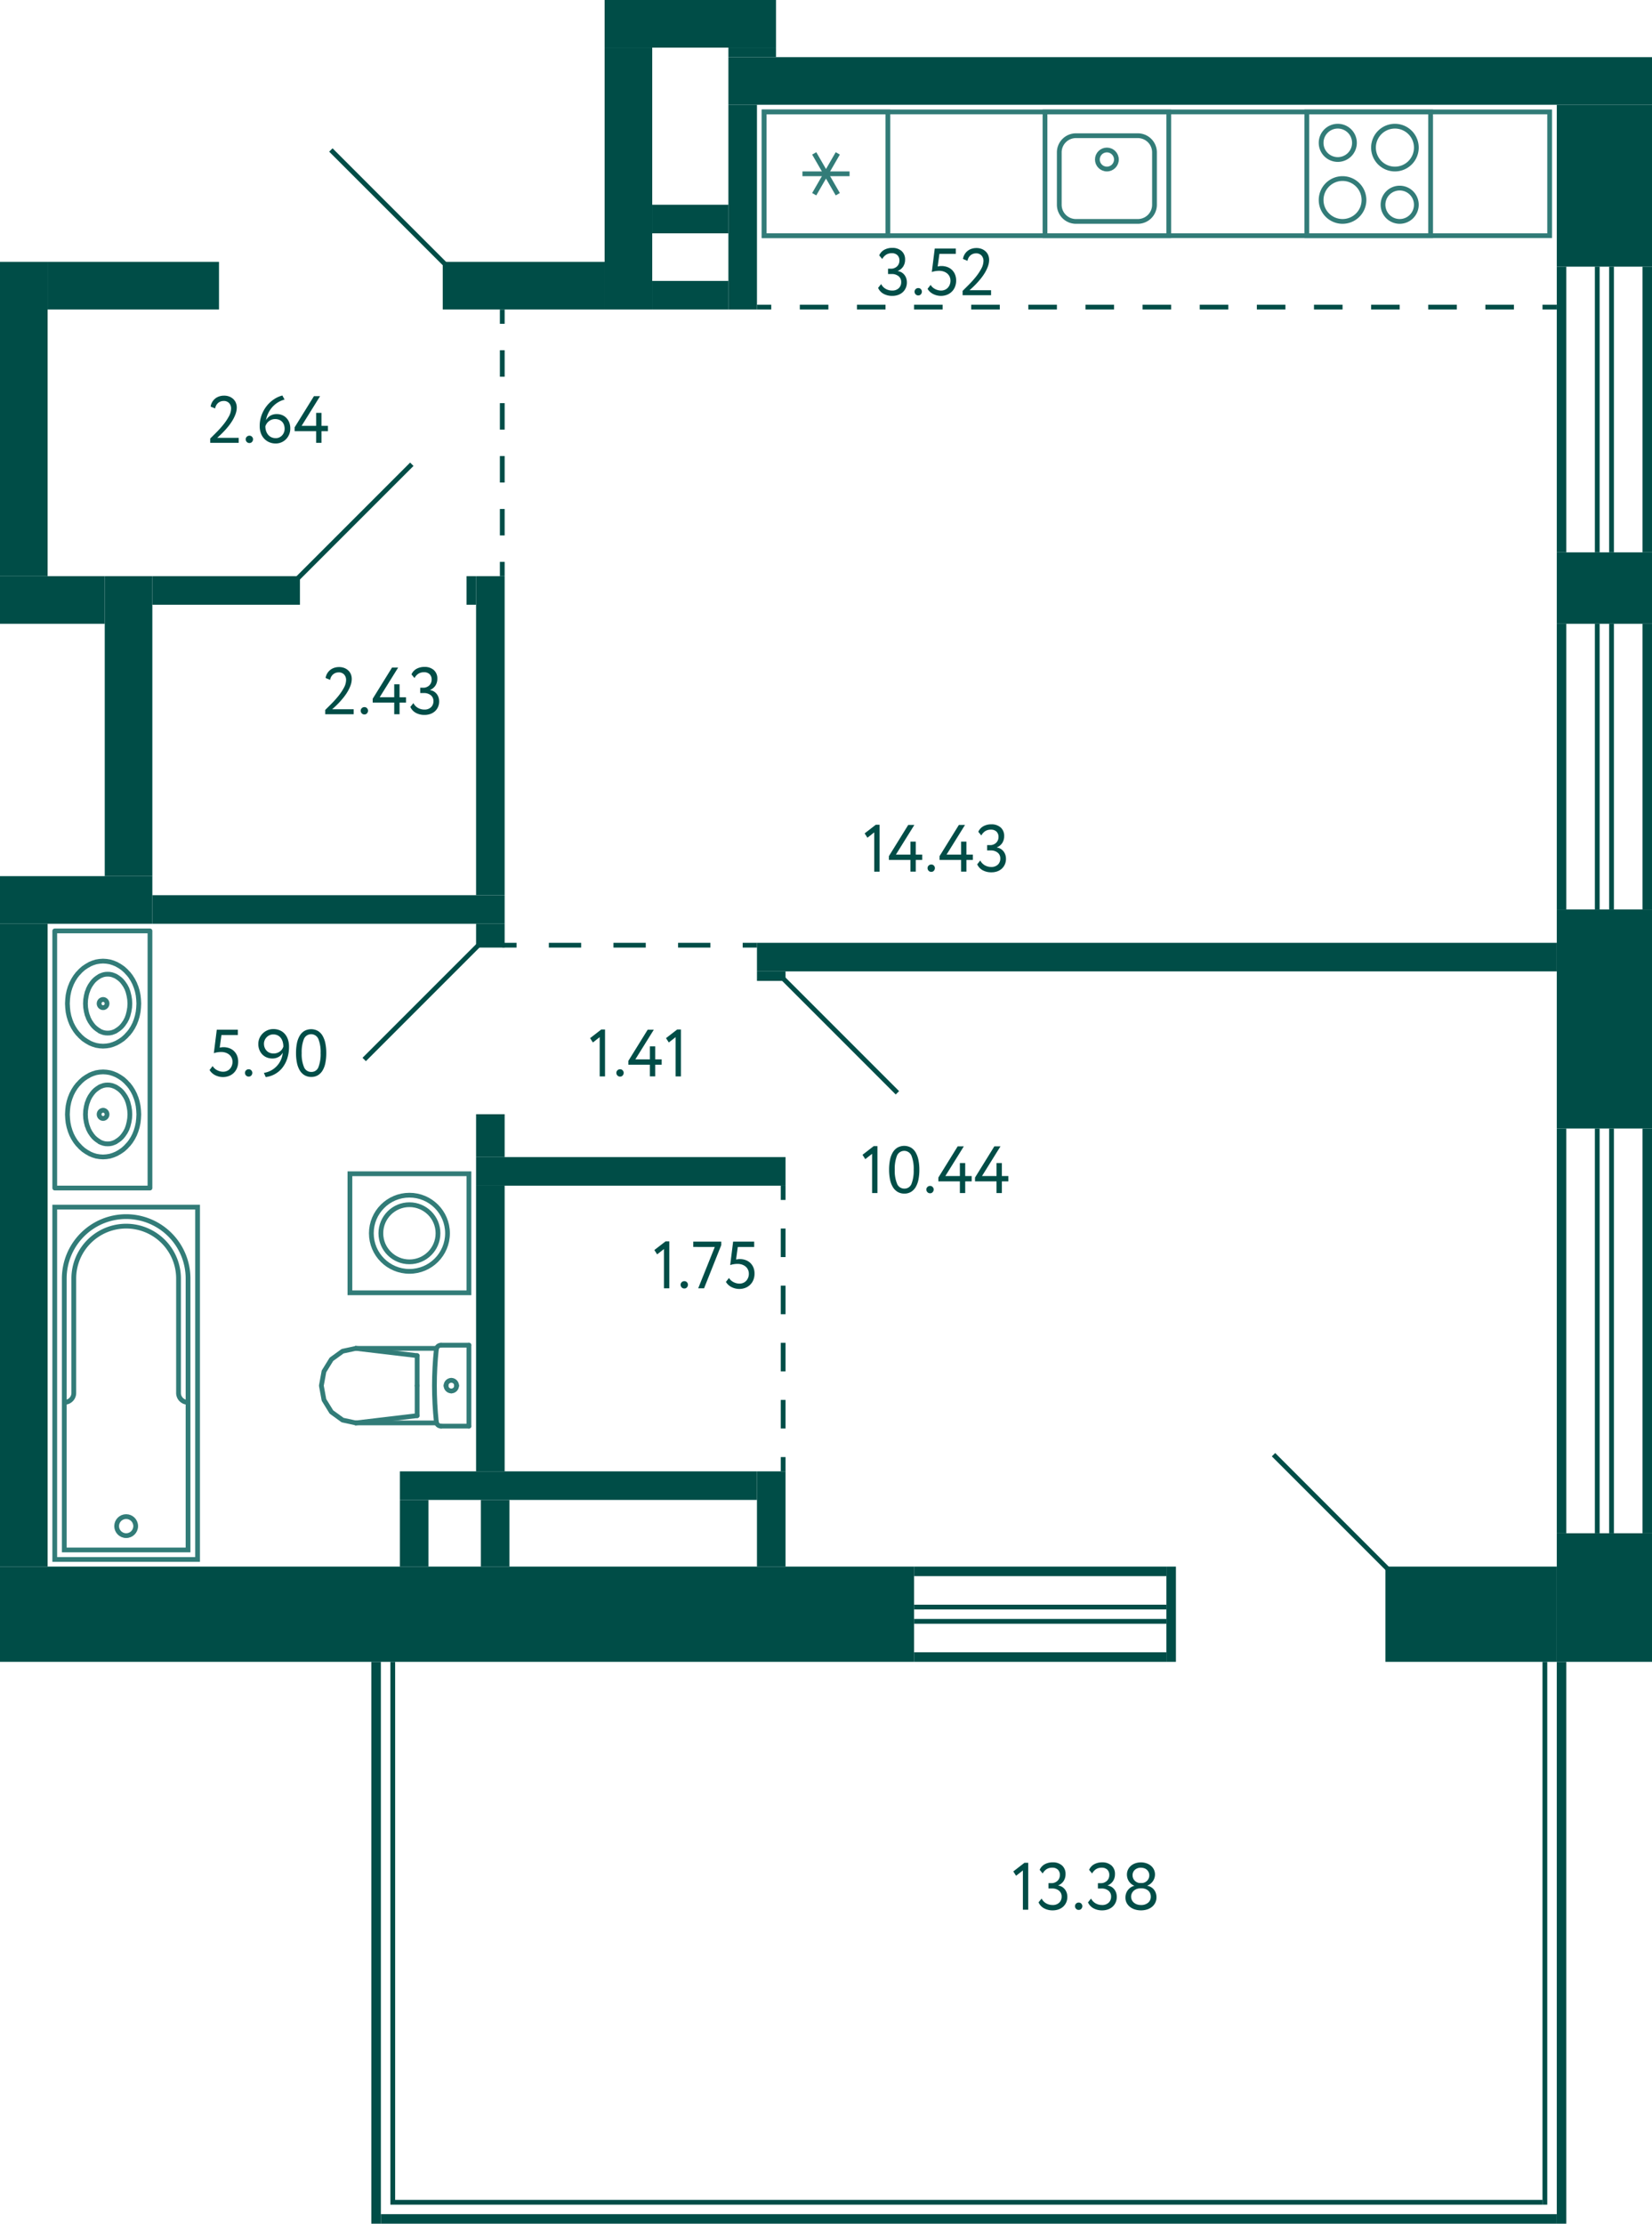 <svg xmlns="http://www.w3.org/2000/svg" width="347" height="467" viewBox="0 0 347 467">
  <title>C-8_11fl_1</title>
  <g id="Слой_2" data-name="Слой 2">
    <g id="C-8_11fl_1">
      <g id="sant">
        <g>
          <line x1="87.617" y1="291" x2="87.617" y2="284.697" fill="none" stroke="#327c78" stroke-linecap="round" stroke-linejoin="round"/>
          <line x1="98.5" y1="282.5" x2="92.635" y2="282.5" fill="none" stroke="#327c78" stroke-linecap="round" stroke-linejoin="round"/>
          <polyline points="74.729 283.174 71.963 283.769 69.617 285.466 68.05 288.005 67.5 291 68.05 293.995 69.617 296.534 71.963 298.231 74.729 298.826" fill="none" stroke="#327c78" stroke-linecap="round" stroke-linejoin="round"/>
          <line x1="98.5" y1="299.5" x2="92.635" y2="299.5" fill="none" stroke="#327c78" stroke-linecap="round" stroke-linejoin="round"/>
          <polyline points="92.635 282.5 92.455 282.516 92.282 282.565 92.12 282.645 91.976 282.752 91.853 282.884 91.756 283.036 91.689 283.203 91.653 283.379" fill="none" stroke="#327c78" stroke-linecap="round" stroke-linejoin="round"/>
          <line x1="91.698" y1="298.826" x2="74.729" y2="298.826" fill="none" stroke="#327c78" stroke-linecap="round" stroke-linejoin="round"/>
          <polyline points="91.653 283.379 91.478 285.279 91.353 287.182 91.277 289.088 91.252 290.996 91.277 292.903 91.352 294.809 91.477 296.712 91.652 298.612" fill="none" stroke="#327c78" stroke-linecap="round" stroke-linejoin="round"/>
          <line x1="74.75" y1="283.174" x2="87.617" y2="284.697" fill="none" stroke="#327c78" stroke-linecap="round" stroke-linejoin="round"/>
          <line x1="74.75" y1="298.826" x2="87.617" y2="297.303" fill="none" stroke="#327c78" stroke-linecap="round" stroke-linejoin="round"/>
          <line x1="87.617" y1="291" x2="87.617" y2="297.303" fill="none" stroke="#327c78" stroke-linecap="round" stroke-linejoin="round"/>
          <line x1="91.689" y1="283.174" x2="74.729" y2="283.174" fill="none" stroke="#327c78" stroke-linecap="round" stroke-linejoin="round"/>
          <polyline points="91.652 298.612 91.687 298.79 91.753 298.958 91.85 299.112 91.972 299.245 92.117 299.354 92.28 299.434 92.454 299.483 92.635 299.5" fill="none" stroke="#327c78" stroke-linecap="round" stroke-linejoin="round"/>
          <line x1="98.5" y1="282.5" x2="98.5" y2="299.5" fill="none" stroke="#327c78" stroke-linecap="round" stroke-linejoin="round"/>
          <path d="M93.691,291a1.113,1.113,0,0,0,1.108,1.118" fill="none" stroke="#327c78" stroke-linecap="round" stroke-linejoin="round"/>
          <path d="M94.8,289.882A1.113,1.113,0,0,0,93.691,291" fill="none" stroke="#327c78" stroke-linecap="round" stroke-linejoin="round"/>
          <path d="M95.906,291a1.112,1.112,0,0,0-1.107-1.118" fill="none" stroke="#327c78" stroke-linecap="round" stroke-linejoin="round"/>
          <path d="M94.8,292.118A1.112,1.112,0,0,0,95.906,291" fill="none" stroke="#327c78" stroke-linecap="round" stroke-linejoin="round"/>
        </g>
        <g>
          <rect x="73.5" y="246.5" width="25" height="25" fill="none" stroke="#327c78" stroke-miterlimit="10"/>
          <circle cx="86" cy="259" r="8" fill="none" stroke="#327c78" stroke-miterlimit="10"/>
          <circle cx="86" cy="259" r="6" fill="none" stroke="#327c78" stroke-miterlimit="10"/>
        </g>
        <g>
          <circle cx="26.5" cy="320.5" r="2" fill="none" stroke="#327c78" stroke-miterlimit="10"/>
          <path d="M39.5,294.5a1.959,1.959,0,0,1-2-2v-24a11,11,0,0,0-11-11h0a11,11,0,0,0-11,11v24a1.959,1.959,0,0,1-2,2" fill="none" stroke="#327c78" stroke-miterlimit="10"/>
          <rect x="11.5" y="253.5" width="30" height="74" transform="translate(53 581) rotate(-180)" fill="none" stroke="#327c78" stroke-miterlimit="10"/>
          <path d="M13.5,255.5h26a0,0,0,0,1,0,0v57a13,13,0,0,1-13,13h0a13,13,0,0,1-13-13v-57a0,0,0,0,1,0,0Z" transform="translate(53 581) rotate(-180)" fill="none" stroke="#327c78" stroke-miterlimit="10"/>
        </g>
        <g>
          <rect x="11.5" y="195.5" width="20" height="54" fill="none" stroke="#327c78" stroke-linecap="round" stroke-linejoin="round"/>
          <polyline points="18.87 219.049 18.17 218.651 17.517 218.206 16.911 217.667 16.374 217.082 16.351 217.082 15.861 216.45 15.418 215.748 15.044 215.022 14.741 214.249 14.484 213.406 14.298 212.516 14.205 211.65 14.158 210.76 14.205 209.871 14.298 209.004 14.484 208.115 14.741 207.272 14.741 207.295 15.044 206.523 15.418 205.797 15.861 205.094 16.351 204.462 16.374 204.462 16.911 203.877 17.517 203.338 18.17 202.893 18.87 202.495 18.847 202.495 19.523 202.214 20.2 202.004 20.923 201.887 21.646 201.84 22.369 201.887 23.093 202.004 23.769 202.214 24.446 202.495 25.145 202.893 25.799 203.338 26.405 203.877 26.942 204.462 26.965 204.462 27.455 205.094 27.898 205.797 28.271 206.523 28.575 207.295 28.575 207.272 28.831 208.115 29.018 209.004 29.111 209.871 29.158 210.76 29.111 211.65 29.018 212.516 28.831 213.406 28.575 214.249 28.271 215.022 27.898 215.747 27.455 216.45 26.965 217.082 26.942 217.082 26.405 217.667 25.799 218.206 25.145 218.651 24.446 219.049 23.769 219.33 23.093 219.541 22.369 219.658 21.646 219.704 20.923 219.658 20.2 219.541 19.523 219.33 18.847 219.049" fill="none" stroke="#327c78" stroke-linecap="round" stroke-linejoin="round"/>
          <polyline points="20.93 216.511 20.466 216.214 20.045 215.895 19.669 215.535 19.338 215.132 18.918 214.516 18.586 213.88 18.342 213.201 18.32 213.201 18.121 212.395 17.989 211.589 17.944 210.761 17.989 209.934 18.121 209.128 18.32 208.322 18.343 208.322 18.586 207.643 18.918 207.007 19.338 206.391 19.67 205.988 20.046 205.628 20.466 205.309 20.93 205.012 20.908 205.012 21.306 204.843 21.726 204.694 22.169 204.609 22.611 204.588 23.053 204.609 23.496 204.694 23.916 204.843 24.314 205.012 24.779 205.309 25.199 205.628 25.575 205.988 25.907 206.391 26.327 207.007 26.659 207.643 26.902 208.322 27.101 209.128 27.234 209.934 27.278 210.761 27.234 211.589 27.101 212.395 26.902 213.201 26.659 213.88 26.327 214.516 25.907 215.132 25.575 215.535 25.199 215.895 24.779 216.214 24.314 216.511 24.314 216.532 23.916 216.701 23.496 216.85 23.053 216.935 22.611 216.956 22.169 216.935 21.726 216.85 21.306 216.701 20.908 216.532" fill="none" stroke="#327c78" stroke-linecap="round" stroke-linejoin="round"/>
          <path d="M21.653,211.62l-.209-.021-.188-.086a.867.867,0,0,1,.084-1.546l.209-.065h.209a.869.869,0,0,1,.292,1.611l-.188.086Z" fill="none" stroke="#327c78" stroke-linecap="round" stroke-linejoin="round"/>
          <polyline points="18.87 242.317 18.17 241.919 17.517 241.474 16.911 240.935 16.374 240.35 16.351 240.35 15.861 239.718 15.418 239.015 15.044 238.289 14.741 237.517 14.484 236.674 14.298 235.784 14.205 234.918 14.158 234.028 14.205 233.138 14.298 232.272 14.484 231.382 14.741 230.54 14.741 230.563 15.044 229.79 15.418 229.064 15.861 228.362 16.351 227.73 16.374 227.73 16.911 227.145 17.517 226.606 18.17 226.161 18.87 225.763 18.847 225.763 19.523 225.482 20.2 225.271 20.923 225.154 21.646 225.108 22.369 225.154 23.093 225.271 23.769 225.482 24.446 225.763 25.145 226.161 25.799 226.606 26.405 227.145 26.942 227.73 26.965 227.73 27.455 228.362 27.898 229.064 28.271 229.79 28.575 230.563 28.575 230.54 28.831 231.382 29.018 232.272 29.111 233.138 29.158 234.028 29.111 234.918 29.018 235.784 28.831 236.674 28.575 237.517 28.271 238.289 27.898 239.015 27.455 239.718 26.965 240.35 26.942 240.35 26.405 240.935 25.799 241.474 25.145 241.919 24.446 242.317 23.769 242.598 23.093 242.808 22.369 242.925 21.646 242.972 20.923 242.925 20.2 242.808 19.523 242.598 18.847 242.317" fill="none" stroke="#327c78" stroke-linecap="round" stroke-linejoin="round"/>
          <polyline points="20.93 239.778 20.466 239.481 20.046 239.163 19.67 238.802 19.338 238.399 18.918 237.784 18.586 237.148 18.343 236.469 18.32 236.469 18.121 235.663 17.989 234.857 17.944 234.029 17.989 233.202 18.121 232.396 18.32 231.59 18.343 231.59 18.586 230.911 18.918 230.274 19.338 229.659 19.67 229.256 20.046 228.895 20.466 228.577 20.93 228.28 20.908 228.28 21.306 228.111 21.726 227.962 22.169 227.877 22.611 227.856 23.053 227.877 23.496 227.962 23.916 228.111 24.314 228.28 24.779 228.577 25.199 228.895 25.575 229.256 25.907 229.659 26.327 230.274 26.659 230.911 26.902 231.59 27.101 232.396 27.234 233.202 27.278 234.029 27.234 234.857 27.101 235.663 26.902 236.469 26.659 237.148 26.327 237.784 25.907 238.399 25.575 238.802 25.199 239.163 24.779 239.481 24.314 239.778 24.314 239.8 23.916 239.969 23.496 240.118 23.053 240.203 22.611 240.224 22.169 240.203 21.726 240.118 21.306 239.969 20.908 239.8" fill="none" stroke="#327c78" stroke-linecap="round" stroke-linejoin="round"/>
          <path d="M21.653,234.888l-.209-.022-.188-.085a.867.867,0,0,1,.084-1.546l.209-.065h.209a.87.87,0,0,1,.293,1.611l-.189.085Z" fill="none" stroke="#327c78" stroke-linecap="round" stroke-linejoin="round"/>
        </g>
        <g>
          <rect x="274.5" y="23.5" width="26" height="26" fill="none" stroke="#327c78" stroke-miterlimit="10"/>
          <path d="M281,27a3,3,0,1,1-3,3,3,3,0,0,1,3-3m0-1a4,4,0,1,0,4,4,4,4,0,0,0-4-4Z" fill="#327c78"/>
          <path d="M294,40a3,3,0,1,1-3,3,3,3,0,0,1,3-3m0-1a4,4,0,1,0,4,4,4,4,0,0,0-4-4Z" fill="#327c78"/>
          <path d="M282,38a4,4,0,1,1-4,4,4,4,0,0,1,4-4m0-1a5,5,0,1,0,5,5,5,5,0,0,0-5-5Z" fill="#327c78"/>
          <path d="M293,27a4,4,0,1,1-4,4,4,4,0,0,1,4-4m0-1a5,5,0,1,0,5,5,5,5,0,0,0-5-5Z" fill="#327c78"/>
        </g>
        <g>
          <rect x="219.5" y="23.5" width="26" height="26" fill="none" stroke="#327c78" stroke-miterlimit="10"/>
          <path d="M239,29a3,3,0,0,1,3,3V43a3,3,0,0,1-3,3H226a3,3,0,0,1-3-3V32a3,3,0,0,1,3-3h13m0-1H226a4,4,0,0,0-4,4V43a4,4,0,0,0,4,4h13a4,4,0,0,0,4-4V32a4,4,0,0,0-4-4Z" fill="#327c78"/>
          <circle cx="232.5" cy="33.5" r="2" fill="none" stroke="#327c78" stroke-miterlimit="10"/>
        </g>
        <g>
          <rect x="160.5" y="23.5" width="26" height="26" transform="translate(137 210) rotate(-90)" fill="none" stroke="#327c78" stroke-miterlimit="10"/>
          <line x1="175.975" y1="32.213" x2="171.025" y2="40.787" fill="none" stroke="#327c78" stroke-miterlimit="10"/>
          <line x1="175.975" y1="40.787" x2="171.025" y2="32.213" fill="none" stroke="#327c78" stroke-miterlimit="10"/>
          <line x1="168.55" y1="36.5" x2="178.45" y2="36.5" fill="none" stroke="#327c78" stroke-miterlimit="10"/>
        </g>
        <rect x="160.5" y="23.5" width="165" height="26" fill="none" stroke="#327c78" stroke-miterlimit="10"/>
      </g>
      <g id="l">
        <line x1="69.5" y1="31.5" x2="93.5" y2="55.5" fill="none" stroke="#004d47" stroke-miterlimit="10"/>
        <rect x="57" y="19" width="25" height="49" transform="translate(26 113) rotate(-90)" fill="none"/>
        <line x1="62.5" y1="121.5" x2="86.5" y2="97.5" fill="none" stroke="#004d47" stroke-miterlimit="10"/>
        <line x1="100.5" y1="198.5" x2="76.5" y2="222.5" fill="none" stroke="#004d47" stroke-miterlimit="10"/>
        <line x1="267.5" y1="305.5" x2="291.5" y2="329.5" fill="none" stroke="#004d47" stroke-miterlimit="10"/>
        <g>
          <line x1="105.5" y1="121" x2="105.5" y2="118" fill="none" stroke="#004d47" stroke-miterlimit="10"/>
          <line x1="105.5" y1="112.444" x2="105.5" y2="70.778" fill="none" stroke="#004d47" stroke-miterlimit="10" stroke-dasharray="5.556 5.556"/>
          <line x1="105.5" y1="68" x2="105.5" y2="65" fill="none" stroke="#004d47" stroke-miterlimit="10"/>
        </g>
        <g>
          <line x1="159" y1="198.5" x2="156" y2="198.5" fill="none" stroke="#004d47" stroke-miterlimit="10"/>
          <line x1="149.214" y1="198.5" x2="111.893" y2="198.5" fill="none" stroke="#004d47" stroke-miterlimit="10" stroke-dasharray="6.786 6.786"/>
          <line x1="108.5" y1="198.5" x2="105.5" y2="198.5" fill="none" stroke="#004d47" stroke-miterlimit="10"/>
        </g>
        <g>
          <line x1="327" y1="64.5" x2="324" y2="64.5" fill="none" stroke="#004d47" stroke-miterlimit="10"/>
          <line x1="318" y1="64.5" x2="165" y2="64.5" fill="none" stroke="#004d47" stroke-miterlimit="10" stroke-dasharray="6 6"/>
          <line x1="162" y1="64.5" x2="159" y2="64.5" fill="none" stroke="#004d47" stroke-miterlimit="10"/>
        </g>
        <g>
          <line x1="164.5" y1="309" x2="164.5" y2="306" fill="none" stroke="#004d47" stroke-miterlimit="10"/>
          <line x1="164.5" y1="300" x2="164.5" y2="255" fill="none" stroke="#004d47" stroke-miterlimit="10" stroke-dasharray="6 6"/>
          <line x1="164.5" y1="252" x2="164.5" y2="249" fill="none" stroke="#004d47" stroke-miterlimit="10"/>
        </g>
        <line x1="164.5" y1="205.5" x2="188.5" y2="229.5" fill="none" stroke="#004d47" stroke-miterlimit="10"/>
      </g>
      <g id="s">
        <rect x="100" y="243" width="65" height="6" fill="#004d47"/>
        <rect x="32" y="188" width="74" height="6" fill="#004d47"/>
        <rect x="32" y="121" width="31" height="6" fill="#004d47"/>
        <rect x="98" y="121" width="2" height="6" fill="#004d47"/>
        <rect x="345" y="237" width="2" height="85" transform="translate(692 559) rotate(-180)" fill="#004d47"/>
        <rect x="327" y="237" width="2" height="85" transform="translate(656 559) rotate(-180)" fill="#004d47"/>
        <rect x="338" y="237" width="1" height="85" transform="translate(677 559) rotate(-180)" fill="#004d47"/>
        <rect x="335" y="237" width="1" height="85" transform="translate(671 559) rotate(-180)" fill="#004d47"/>
        <rect x="345" y="131" width="2" height="60" transform="translate(692 322) rotate(-180)" fill="#004d47"/>
        <rect x="327" y="131" width="2" height="60" transform="translate(656 322) rotate(-180)" fill="#004d47"/>
        <rect x="338" y="131" width="1" height="60" transform="translate(677 322) rotate(-180)" fill="#004d47"/>
        <rect x="335" y="131" width="1" height="60" transform="translate(671 322) rotate(-180)" fill="#004d47"/>
        <rect x="345" y="56" width="2" height="60" transform="translate(692 172) rotate(-180)" fill="#004d47"/>
        <rect x="327" y="56" width="2" height="60" transform="translate(656 172) rotate(-180)" fill="#004d47"/>
        <rect x="338" y="56" width="1" height="60" transform="translate(677 172) rotate(-180)" fill="#004d47"/>
        <rect x="335" y="56" width="1" height="60" transform="translate(671 172) rotate(-180)" fill="#004d47"/>
        <rect x="327" y="322" width="20" height="27" fill="#004d47"/>
        <rect x="327" y="191" width="20" height="46" fill="#004d47"/>
        <rect x="327" y="116" width="20" height="15" fill="#004d47"/>
        <rect x="327" y="22" width="20" height="34" fill="#004d47"/>
        <rect x="11" y="173" width="10" height="32" transform="translate(205 173) rotate(90)" fill="#004d47"/>
        <rect y="329" width="192" height="20" fill="#004d47"/>
        <rect x="291" y="329" width="36" height="20" fill="#004d47"/>
        <rect x="84" y="309" width="75" height="6" fill="#004d47"/>
        <rect x="84" y="315" width="6" height="14" fill="#004d47"/>
        <rect x="100" y="249" width="6" height="60" fill="#004d47"/>
        <rect x="100" y="234" width="6" height="9" fill="#004d47"/>
        <rect x="100" y="194" width="6" height="5" fill="#004d47"/>
        <rect x="100" y="121" width="6" height="67" fill="#004d47"/>
        <rect x="159" y="309" width="6" height="20" fill="#004d47"/>
        <rect x="159" y="198" width="168" height="6" fill="#004d47"/>
        <rect x="101" y="315" width="6" height="14" fill="#004d47"/>
        <rect x="153" y="12" width="194" height="10" fill="#004d47"/>
        <rect x="153" y="10" width="10" height="2" fill="#004d47"/>
        <rect x="127" y="10" width="10" height="55" fill="#004d47"/>
        <rect x="127" width="36" height="10" fill="#004d47"/>
        <rect x="93" y="55" width="34" height="10" fill="#004d47"/>
        <rect x="10" y="55" width="36" height="10" fill="#004d47"/>
        <rect x="137" y="43" width="16" height="6" fill="#004d47"/>
        <rect x="153" y="22" width="6" height="43" fill="#004d47"/>
        <rect x="137" y="59" width="16" height="6" fill="#004d47"/>
        <rect x="22" y="121" width="10" height="63" fill="#004d47"/>
        <rect y="121" width="22" height="10" fill="#004d47"/>
        <rect y="55" width="10" height="66" fill="#004d47"/>
        <rect y="194" width="10" height="135" fill="#004d47"/>
        <rect x="192" y="329" width="53" height="2" fill="#004d47"/>
        <rect x="192" y="347" width="53" height="2" fill="#004d47"/>
        <rect x="192" y="337" width="53" height="1" fill="#004d47"/>
        <rect x="192" y="340" width="53" height="1" fill="#004d47"/>
        <rect x="236" y="338" width="20" height="2" transform="translate(585 93) rotate(90)" fill="#004d47"/>
        <rect x="80" y="465" width="247" height="2" fill="#004d47"/>
        <rect x="78" y="349" width="2" height="118" fill="#004d47"/>
        <rect x="327" y="349" width="2" height="118" fill="#004d47"/>
        <rect x="82" y="349" width="1" height="114" fill="#004d47"/>
        <rect x="324" y="349" width="1" height="114" fill="#004d47"/>
        <rect x="83" y="462" width="241" height="1" fill="#004d47"/>
        <rect x="159" y="204" width="6" height="2" fill="#004d47"/>
      </g>
      <g id="t">
        <g>
          <path d="M126.3,216.2h.784v9.857h-1.12v-8.246l-1.427,1.119-.588-.91Z" fill="#004d47"/>
          <path d="M129.465,225.3a.729.729,0,0,1,.217-.512.757.757,0,0,1,.581-.23.684.684,0,0,1,.531.23.74.74,0,0,1,.211.512.813.813,0,0,1-.211.559.672.672,0,0,1-.531.238.742.742,0,0,1-.581-.238A.8.8,0,0,1,129.465,225.3Z" fill="#004d47"/>
          <path d="M136.506,223.6h-4.522v-.8l4.06-6.553h1.288l-3.878,6.23h3.052v-2.73h1.12v2.73h1.358v1.12h-1.358v2.451h-1.12Z" fill="#004d47"/>
          <path d="M142.246,216.2h.784v9.857h-1.12v-8.246l-1.428,1.119-.587-.91Z" fill="#004d47"/>
        </g>
        <g>
          <path d="M183.518,240.7h.784v9.857h-1.12v-8.246l-1.428,1.119-.588-.91Z" fill="#004d47"/>
          <path d="M186.752,245.654a10.359,10.359,0,0,1,.183-2.023,5.021,5.021,0,0,1,.573-1.582,2.943,2.943,0,0,1,.994-1.035,2.934,2.934,0,0,1,2.856,0,2.874,2.874,0,0,1,.987,1.035,5.253,5.253,0,0,1,.574,1.582,10.04,10.04,0,0,1,.189,2.023,10.465,10.465,0,0,1-.182,2.03,5.017,5.017,0,0,1-.567,1.582,2.921,2.921,0,0,1-.98,1.029,2.626,2.626,0,0,1-1.421.371,2.7,2.7,0,0,1-1.435-.371,2.932,2.932,0,0,1-1-1.029,5.045,5.045,0,0,1-.581-1.582A10.14,10.14,0,0,1,186.752,245.654Zm1.19,0a7.118,7.118,0,0,0,.483,2.934,1.6,1.6,0,0,0,1.533,1.028,1.547,1.547,0,0,0,1.512-1.028,7.592,7.592,0,0,0,.448-2.934,7.367,7.367,0,0,0-.462-2.933,1.647,1.647,0,0,0-3.059.014A7.514,7.514,0,0,0,187.942,245.654Z" fill="#004d47"/>
          <path d="M194.578,249.8a.725.725,0,0,1,.217-.512.757.757,0,0,1,.581-.23.684.684,0,0,1,.531.23.74.74,0,0,1,.211.512.813.813,0,0,1-.211.559.672.672,0,0,1-.531.238.742.742,0,0,1-.581-.238A.8.8,0,0,1,194.578,249.8Z" fill="#004d47"/>
          <path d="M201.619,248.1H197.1v-.8l4.059-6.553h1.288l-3.878,6.23h3.052v-2.73h1.12v2.73H204.1v1.12h-1.359v2.451h-1.12Z" fill="#004d47"/>
          <path d="M209.319,248.1H204.8v-.8l4.059-6.553h1.289l-3.878,6.23h3.051v-2.73h1.12v2.73H211.8v1.12h-1.359v2.451h-1.12Z" fill="#004d47"/>
        </g>
        <g>
          <path d="M215.19,391.2h.785v9.857h-1.121v-8.246l-1.427,1.119-.588-.91Z" fill="#004d47"/>
          <path d="M221.113,401.194a3.711,3.711,0,0,1-1.806-.426,2.647,2.647,0,0,1-1.162-1.254l.644-.8a2.408,2.408,0,0,0,.98,1.021,2.665,2.665,0,0,0,1.3.336,1.931,1.931,0,0,0,1.428-.5,1.709,1.709,0,0,0,.5-1.259,1.529,1.529,0,0,0-.56-1.254A2.217,2.217,0,0,0,221,396.6h-.77v-1.12h.7a1.634,1.634,0,0,0,.63-.127,1.849,1.849,0,0,0,.546-.341,1.581,1.581,0,0,0,.378-.534,1.685,1.685,0,0,0,.14-.692,1.531,1.531,0,0,0-.42-1.142,1.611,1.611,0,0,0-1.176-.412,2.134,2.134,0,0,0-1.211.323,2.55,2.55,0,0,0-.805.895l-.63-.77a2.447,2.447,0,0,1,1.05-1.162,3.349,3.349,0,0,1,1.68-.406,2.847,2.847,0,0,1,1.967.657,2.321,2.321,0,0,1,.735,1.821,2.607,2.607,0,0,1-.385,1.414,2.414,2.414,0,0,1-1.141.938v.042a2.149,2.149,0,0,1,.812.287,2.21,2.21,0,0,1,.595.54,2.375,2.375,0,0,1,.371.713,2.683,2.683,0,0,1,.126.826,2.84,2.84,0,0,1-.238,1.183,2.691,2.691,0,0,1-.651.9,2.861,2.861,0,0,1-.973.566A3.656,3.656,0,0,1,221.113,401.194Z" fill="#004d47"/>
          <path d="M225.8,400.3a.729.729,0,0,1,.217-.512.757.757,0,0,1,.581-.23.684.684,0,0,1,.531.23.744.744,0,0,1,.211.512.818.818,0,0,1-.211.559.672.672,0,0,1-.531.238.742.742,0,0,1-.581-.238A.8.8,0,0,1,225.8,400.3Z" fill="#004d47"/>
          <path d="M231.5,401.194a3.713,3.713,0,0,1-1.806-.426,2.65,2.65,0,0,1-1.161-1.254l.643-.8a2.42,2.42,0,0,0,.98,1.021,2.671,2.671,0,0,0,1.3.336,1.934,1.934,0,0,0,1.429-.5,1.709,1.709,0,0,0,.5-1.259,1.529,1.529,0,0,0-.56-1.254,2.217,2.217,0,0,0-1.442-.455h-.77v-1.12h.7a1.63,1.63,0,0,0,.63-.127,1.854,1.854,0,0,0,.547-.341,1.6,1.6,0,0,0,.378-.534,1.685,1.685,0,0,0,.14-.692,1.528,1.528,0,0,0-.421-1.142,1.608,1.608,0,0,0-1.175-.412,2.131,2.131,0,0,0-1.211.323,2.543,2.543,0,0,0-.806.895l-.629-.77a2.445,2.445,0,0,1,1.049-1.162,3.349,3.349,0,0,1,1.68-.406,2.844,2.844,0,0,1,1.967.657,2.318,2.318,0,0,1,.736,1.821,2.608,2.608,0,0,1-.386,1.414,2.4,2.4,0,0,1-1.141.938v.042a2.143,2.143,0,0,1,.812.287,2.18,2.18,0,0,1,.595.54,2.355,2.355,0,0,1,.372.713,2.683,2.683,0,0,1,.126.826,2.825,2.825,0,0,1-.239,1.183,2.664,2.664,0,0,1-.651.9,2.842,2.842,0,0,1-.973.566A3.652,3.652,0,0,1,231.5,401.194Z" fill="#004d47"/>
          <path d="M239.662,401.194a4.276,4.276,0,0,1-1.253-.182,3.192,3.192,0,0,1-1.043-.532,2.6,2.6,0,0,1-.707-.839,2.364,2.364,0,0,1-.259-1.121,2.5,2.5,0,0,1,.511-1.582,2.542,2.542,0,0,1,1.337-.9V396a2.017,2.017,0,0,1-.6-.336,2.466,2.466,0,0,1-.819-1.2,2.6,2.6,0,0,1-.119-.784,2.371,2.371,0,0,1,.231-1.05,2.447,2.447,0,0,1,.63-.812,2.871,2.871,0,0,1,.931-.517,3.67,3.67,0,0,1,2.289,0,2.941,2.941,0,0,1,.945.517,2.4,2.4,0,0,1,.637.812,2.371,2.371,0,0,1,.231,1.05,2.517,2.517,0,0,1-1.61,2.31v.042a2.28,2.28,0,0,1,1.365.785,2.3,2.3,0,0,1,.406.72,2.677,2.677,0,0,1,.147.9,2.543,2.543,0,0,1-.259,1.169,2.637,2.637,0,0,1-.7.868,3.031,3.031,0,0,1-1.036.539A4.266,4.266,0,0,1,239.662,401.194Zm-.14-4.62a2.174,2.174,0,0,0-.742.126,1.922,1.922,0,0,0-.616.357,1.706,1.706,0,0,0-.42.553,1.616,1.616,0,0,0-.154.7,1.659,1.659,0,0,0,.154.707,1.632,1.632,0,0,0,.427.559,2.055,2.055,0,0,0,.651.364,2.493,2.493,0,0,0,.826.133,2.24,2.24,0,0,0,1.512-.482,1.61,1.61,0,0,0,.56-1.281,1.7,1.7,0,0,0-.154-.743,1.594,1.594,0,0,0-.413-.539,1.9,1.9,0,0,0-.6-.336,2.168,2.168,0,0,0-.721-.119Zm.322-1.12a1.465,1.465,0,0,0,.595-.126,1.638,1.638,0,0,0,.5-.343,1.607,1.607,0,0,0,.343-.51,1.591,1.591,0,0,0,.126-.631,1.528,1.528,0,0,0-.147-.679,1.636,1.636,0,0,0-.385-.511,1.552,1.552,0,0,0-.567-.314,2.221,2.221,0,0,0-.679-.106,1.825,1.825,0,0,0-1.232.434,1.472,1.472,0,0,0-.5,1.176,1.591,1.591,0,0,0,.126.631,1.562,1.562,0,0,0,.35.51,1.739,1.739,0,0,0,.5.343,1.453,1.453,0,0,0,.6.126Z" fill="#004d47"/>
        </g>
        <g>
          <path d="M183.966,173.2h.784v9.857h-1.12v-8.246l-1.427,1.119-.588-.91Z" fill="#004d47"/>
          <path d="M191.232,180.6H186.71v-.8l4.061-6.553h1.288l-3.878,6.23h3.051v-2.73h1.121v2.73h1.357v1.12h-1.357v2.451h-1.121Z" fill="#004d47"/>
          <path d="M194.831,182.3a.728.728,0,0,1,.216-.512.76.76,0,0,1,.581-.23.685.685,0,0,1,.532.23.744.744,0,0,1,.211.512.818.818,0,0,1-.211.559.673.673,0,0,1-.532.238.745.745,0,0,1-.581-.238A.8.8,0,0,1,194.831,182.3Z" fill="#004d47"/>
          <path d="M201.872,180.6H197.35v-.8l4.06-6.553H202.7l-3.878,6.23h3.052v-2.73h1.12v2.73h1.358v1.12h-1.358v2.451h-1.12Z" fill="#004d47"/>
          <path d="M208.228,183.194a3.711,3.711,0,0,1-1.806-.426,2.647,2.647,0,0,1-1.162-1.254l.644-.8a2.408,2.408,0,0,0,.98,1.021,2.668,2.668,0,0,0,1.3.336,1.931,1.931,0,0,0,1.428-.5,1.709,1.709,0,0,0,.5-1.259,1.529,1.529,0,0,0-.56-1.254,2.215,2.215,0,0,0-1.442-.455h-.77v-1.12h.7a1.63,1.63,0,0,0,.63-.127,1.849,1.849,0,0,0,.546-.341,1.581,1.581,0,0,0,.378-.534,1.685,1.685,0,0,0,.14-.692,1.531,1.531,0,0,0-.42-1.142,1.611,1.611,0,0,0-1.176-.412,2.136,2.136,0,0,0-1.211.323,2.55,2.55,0,0,0-.805.9l-.63-.77a2.447,2.447,0,0,1,1.05-1.162,3.349,3.349,0,0,1,1.68-.406,2.847,2.847,0,0,1,1.967.657,2.321,2.321,0,0,1,.735,1.821,2.607,2.607,0,0,1-.385,1.414,2.414,2.414,0,0,1-1.141.938v.042a2.149,2.149,0,0,1,.812.287,2.21,2.21,0,0,1,.595.54,2.375,2.375,0,0,1,.371.713,2.683,2.683,0,0,1,.126.826,2.825,2.825,0,0,1-.238,1.183,2.691,2.691,0,0,1-.651.9,2.851,2.851,0,0,1-.973.566A3.652,3.652,0,0,1,208.228,183.194Z" fill="#004d47"/>
        </g>
        <g>
          <path d="M187.41,62.14a3.714,3.714,0,0,1-1.806-.427,2.643,2.643,0,0,1-1.162-1.254l.644-.8a2.422,2.422,0,0,0,.98,1.022,2.682,2.682,0,0,0,1.3.336,1.931,1.931,0,0,0,1.428-.5,1.71,1.71,0,0,0,.5-1.26A1.532,1.532,0,0,0,188.74,58a2.215,2.215,0,0,0-1.442-.455h-.77V56.428h.7a1.63,1.63,0,0,0,.63-.127,1.832,1.832,0,0,0,.546-.342,1.564,1.564,0,0,0,.378-.533,1.689,1.689,0,0,0,.14-.693,1.527,1.527,0,0,0-.42-1.141,1.607,1.607,0,0,0-1.176-.412,2.136,2.136,0,0,0-1.211.322,2.568,2.568,0,0,0-.805.895l-.63-.77a2.447,2.447,0,0,1,1.05-1.162,3.348,3.348,0,0,1,1.68-.405,2.843,2.843,0,0,1,1.967.657,2.319,2.319,0,0,1,.735,1.82,2.607,2.607,0,0,1-.385,1.414,2.416,2.416,0,0,1-1.141.939v.042a2.126,2.126,0,0,1,.812.287,2.175,2.175,0,0,1,.595.539,2.381,2.381,0,0,1,.371.714,2.672,2.672,0,0,1,.126.825,2.825,2.825,0,0,1-.238,1.183,2.691,2.691,0,0,1-.651.9,2.835,2.835,0,0,1-.973.566A3.652,3.652,0,0,1,187.41,62.14Z" fill="#004d47"/>
          <path d="M192.1,61.244a.733.733,0,0,1,.217-.512.757.757,0,0,1,.581-.23.688.688,0,0,1,.532.23.746.746,0,0,1,.21.512.819.819,0,0,1-.21.56.678.678,0,0,1-.532.237.745.745,0,0,1-.581-.237A.8.8,0,0,1,192.1,61.244Z" fill="#004d47"/>
          <path d="M196.342,52.2h4.424v1.12h-3.444l-.364,2.646a2.9,2.9,0,0,1,.364-.069,3.12,3.12,0,0,1,.42-.029,3.541,3.541,0,0,1,1.239.211,2.751,2.751,0,0,1,.98.609,2.8,2.8,0,0,1,.644.959,3.277,3.277,0,0,1,.231,1.259,3.491,3.491,0,0,1-.252,1.359,2.944,2.944,0,0,1-1.715,1.658,3.492,3.492,0,0,1-1.225.218,3.676,3.676,0,0,1-1.582-.365,2.971,2.971,0,0,1-.693-.462,2.707,2.707,0,0,1-.539-.658l.644-.825a2.336,2.336,0,0,0,.98.889,2.752,2.752,0,0,0,1.218.3,1.97,1.97,0,0,0,.784-.155,1.817,1.817,0,0,0,.623-.427,2.063,2.063,0,0,0,.413-.658,2.236,2.236,0,0,0,.154-.833,2.02,2.02,0,0,0-.168-.818,1.856,1.856,0,0,0-.476-.658,2.327,2.327,0,0,0-.749-.434,2.87,2.87,0,0,0-.987-.162,4.852,4.852,0,0,0-.875.078,3.47,3.47,0,0,0-.665.174Z" fill="#004d47"/>
          <path d="M202.194,61.09c.4-.393.854-.842,1.358-1.352a20.284,20.284,0,0,0,1.428-1.6,11.279,11.279,0,0,0,1.134-1.7,3.487,3.487,0,0,0,.462-1.646,1.655,1.655,0,0,0-.4-1.119,1.493,1.493,0,0,0-1.2-.463,1.767,1.767,0,0,0-1.092.385,1.871,1.871,0,0,0-.658,1.183l-.952-.392a2.627,2.627,0,0,1,.343-.973,2.639,2.639,0,0,1,1.47-1.168,3.128,3.128,0,0,1,.987-.154,2.989,2.989,0,0,1,1.19.217,2.546,2.546,0,0,1,.84.566,2.254,2.254,0,0,1,.5.791,2.63,2.63,0,0,1,.161.9,4.011,4.011,0,0,1-.252,1.379,7.776,7.776,0,0,1-.644,1.345A10.943,10.943,0,0,1,206,58.527c-.317.393-.63.749-.938,1.072s-.588.6-.84.833-.443.406-.574.517h4.522V62h-5.978Z" fill="#004d47"/>
        </g>
        <g>
          <path d="M44.161,92.09c.4-.393.855-.842,1.359-1.352a20.473,20.473,0,0,0,1.427-1.6,11.2,11.2,0,0,0,1.134-1.7,3.478,3.478,0,0,0,.463-1.646,1.66,1.66,0,0,0-.4-1.119,1.5,1.5,0,0,0-1.2-.463,1.769,1.769,0,0,0-1.092.385,1.876,1.876,0,0,0-.658,1.183l-.952-.392a2.646,2.646,0,0,1,.344-.973,2.639,2.639,0,0,1,1.47-1.168,3.128,3.128,0,0,1,.987-.154,2.984,2.984,0,0,1,1.189.217,2.535,2.535,0,0,1,.84.566,2.24,2.24,0,0,1,.5.791,2.607,2.607,0,0,1,.161.9,4.011,4.011,0,0,1-.252,1.379,7.771,7.771,0,0,1-.643,1.345,10.943,10.943,0,0,1-.868,1.238c-.318.393-.63.749-.939,1.072s-.588.6-.84.833-.443.406-.574.517H50.14V93H44.161Z" fill="#004d47"/>
          <path d="M51.609,92.244a.737.737,0,0,1,.217-.512.76.76,0,0,1,.581-.23.685.685,0,0,1,.532.23.746.746,0,0,1,.21.512.819.819,0,0,1-.21.56.675.675,0,0,1-.532.237.747.747,0,0,1-.581-.237A.807.807,0,0,1,51.609,92.244Z" fill="#004d47"/>
          <path d="M54.55,89.527a6.618,6.618,0,0,1,.44-2.457,7.006,7.006,0,0,1,1.134-1.939,6.558,6.558,0,0,1,1.533-1.351,5.635,5.635,0,0,1,1.653-.72l.461.854a5.078,5.078,0,0,0-1.288.531,5.287,5.287,0,0,0-1.155.91,5.609,5.609,0,0,0-1.463,2.913,2.507,2.507,0,0,1,.862-.932,2.605,2.605,0,0,1,1.449-.371,2.814,2.814,0,0,1,1.112.218,2.615,2.615,0,0,1,.89.616,2.831,2.831,0,0,1,.588.951,3.451,3.451,0,0,1,.21,1.226,3.154,3.154,0,0,1-.939,2.3,3,3,0,0,1-2.086.862,3.422,3.422,0,0,1-1.456-.294,3.222,3.222,0,0,1-1.063-.784,3.338,3.338,0,0,1-.659-1.148A4.284,4.284,0,0,1,54.55,89.527Zm1.189,0a3.177,3.177,0,0,0,.14.952,2.429,2.429,0,0,0,.413.792,1.963,1.963,0,0,0,.687.545,2.136,2.136,0,0,0,.959.2,1.691,1.691,0,0,0,.742-.162,1.9,1.9,0,0,0,.581-.426,2,2,0,0,0,.385-.623,2.069,2.069,0,0,0,.139-.749,2.5,2.5,0,0,0-.126-.8,1.784,1.784,0,0,0-.378-.652,1.834,1.834,0,0,0-.623-.434,2.149,2.149,0,0,0-.86-.16,2.062,2.062,0,0,0-.777.139,2.249,2.249,0,0,0-.6.358,2.014,2.014,0,0,0-.427.489A2.572,2.572,0,0,0,55.739,89.527Z" fill="#004d47"/>
          <path d="M66.407,90.549H61.885v-.8l4.06-6.553h1.288L63.355,89.43h3.052V86.7h1.12V89.43h1.358v1.119H67.527V93h-1.12Z" fill="#004d47"/>
        </g>
        <g>
          <path d="M68.315,149.09c.4-.393.854-.842,1.358-1.352a20.284,20.284,0,0,0,1.428-1.6,11.279,11.279,0,0,0,1.134-1.7,3.487,3.487,0,0,0,.462-1.646,1.655,1.655,0,0,0-.4-1.119,1.493,1.493,0,0,0-1.2-.463,1.767,1.767,0,0,0-1.092.385,1.871,1.871,0,0,0-.658,1.183l-.952-.392a2.627,2.627,0,0,1,.343-.973,2.726,2.726,0,0,1,.63-.721,2.689,2.689,0,0,1,.84-.447,3.132,3.132,0,0,1,.987-.154,2.989,2.989,0,0,1,1.19.217,2.546,2.546,0,0,1,.84.566,2.254,2.254,0,0,1,.5.791,2.63,2.63,0,0,1,.161.9,4.011,4.011,0,0,1-.252,1.379,7.776,7.776,0,0,1-.644,1.345,10.943,10.943,0,0,1-.868,1.238c-.317.393-.63.749-.938,1.072s-.588.6-.84.833-.443.406-.574.517h4.522V150H68.315Z" fill="#004d47"/>
          <path d="M75.763,149.244a.733.733,0,0,1,.217-.512.759.759,0,0,1,.581-.23.688.688,0,0,1,.532.23.746.746,0,0,1,.21.512.819.819,0,0,1-.21.56.678.678,0,0,1-.532.237.746.746,0,0,1-.581-.237A.8.8,0,0,1,75.763,149.244Z" fill="#004d47"/>
          <path d="M82.805,147.549H78.283v-.8l4.06-6.553h1.288l-3.878,6.231h3.052V143.7h1.12v2.731h1.358v1.119H83.925V150h-1.12Z" fill="#004d47"/>
          <path d="M89.161,150.14a3.715,3.715,0,0,1-1.807-.427,2.641,2.641,0,0,1-1.161-1.254l.643-.8a2.428,2.428,0,0,0,.98,1.022,2.683,2.683,0,0,0,1.3.336,1.933,1.933,0,0,0,1.428-.5,1.71,1.71,0,0,0,.5-1.26,1.532,1.532,0,0,0-.56-1.254,2.217,2.217,0,0,0-1.442-.455h-.77v-1.119h.7a1.629,1.629,0,0,0,.629-.127,1.824,1.824,0,0,0,.547-.342,1.591,1.591,0,0,0,.378-.533,1.689,1.689,0,0,0,.14-.693,1.524,1.524,0,0,0-.421-1.141,1.6,1.6,0,0,0-1.175-.412,2.133,2.133,0,0,0-1.211.322,2.549,2.549,0,0,0-.8.895l-.63-.77a2.445,2.445,0,0,1,1.049-1.162,3.355,3.355,0,0,1,1.681-.405,2.838,2.838,0,0,1,1.966.657,2.316,2.316,0,0,1,.736,1.82,2.616,2.616,0,0,1-.385,1.414,2.414,2.414,0,0,1-1.142.939v.042a2.12,2.12,0,0,1,.812.287,2.179,2.179,0,0,1,.6.539,2.381,2.381,0,0,1,.371.714,2.672,2.672,0,0,1,.126.825A2.825,2.825,0,0,1,92,148.48a2.675,2.675,0,0,1-.65.9,2.84,2.84,0,0,1-.974.566A3.65,3.65,0,0,1,89.161,150.14Z" fill="#004d47"/>
        </g>
        <g>
          <path d="M45.533,216.254h4.424v1.12H46.513l-.364,2.646a2.883,2.883,0,0,1,.364-.07,3.292,3.292,0,0,1,.42-.028,3.519,3.519,0,0,1,1.239.211,2.749,2.749,0,0,1,.98.608,2.817,2.817,0,0,1,.644.959,3.282,3.282,0,0,1,.231,1.26,3.482,3.482,0,0,1-.252,1.358,2.942,2.942,0,0,1-1.715,1.659,3.483,3.483,0,0,1-1.225.217,3.655,3.655,0,0,1-1.582-.364,2.971,2.971,0,0,1-.693-.462,2.707,2.707,0,0,1-.539-.658l.644-.825a2.34,2.34,0,0,0,.98.888,2.742,2.742,0,0,0,1.218.3,1.986,1.986,0,0,0,.784-.154,1.811,1.811,0,0,0,.623-.427,2.063,2.063,0,0,0,.413-.658,2.236,2.236,0,0,0,.154-.833,2.016,2.016,0,0,0-.168-.818,1.869,1.869,0,0,0-.476-.659,2.326,2.326,0,0,0-.749-.433,2.846,2.846,0,0,0-.987-.162,4.852,4.852,0,0,0-.875.078,3.4,3.4,0,0,0-.665.174Z" fill="#004d47"/>
          <path d="M51.455,225.3a.729.729,0,0,1,.217-.512.759.759,0,0,1,.581-.23.685.685,0,0,1,.532.23.743.743,0,0,1,.21.512.817.817,0,0,1-.21.559.673.673,0,0,1-.532.238.743.743,0,0,1-.581-.238A.8.8,0,0,1,51.455,225.3Z" fill="#004d47"/>
          <path d="M60.709,219.8a7.859,7.859,0,0,1-.378,2.512,6.288,6.288,0,0,1-1.036,1.947,5.247,5.247,0,0,1-3.486,1.938l-.378-.881a4.7,4.7,0,0,0,3.962-4.243,2.279,2.279,0,0,1-.854.882,2.6,2.6,0,0,1-1.358.336A2.965,2.965,0,0,1,56,222.057a2.745,2.745,0,0,1-.925-.637,2.916,2.916,0,0,1-.6-.959,3.2,3.2,0,0,1-.217-1.183,3.056,3.056,0,0,1,.272-1.309,3.239,3.239,0,0,1,.714-.994,3.2,3.2,0,0,1,1-.637,3.043,3.043,0,0,1,1.135-.224,3.451,3.451,0,0,1,1.435.281,2.885,2.885,0,0,1,1.042.777,3.378,3.378,0,0,1,.637,1.168A4.7,4.7,0,0,1,60.709,219.8Zm-1.19,0a3.663,3.663,0,0,0-.126-.967,2.49,2.49,0,0,0-.385-.818,1.87,1.87,0,0,0-.665-.568,2.062,2.062,0,0,0-.952-.21,1.835,1.835,0,0,0-.763.161,2,2,0,0,0-.616.427,2.034,2.034,0,0,0-.413.623,1.875,1.875,0,0,0-.155.749,2.224,2.224,0,0,0,.133.771,2.045,2.045,0,0,0,.386.65,1.786,1.786,0,0,0,.63.455,2.117,2.117,0,0,0,.868.168,2.236,2.236,0,0,0,.776-.126,2.209,2.209,0,0,0,.6-.329,1.921,1.921,0,0,0,.427-.462A2.167,2.167,0,0,0,59.519,219.8Z" fill="#004d47"/>
          <path d="M62.179,221.154a10.443,10.443,0,0,1,.181-2.023,5,5,0,0,1,.575-1.582,2.917,2.917,0,0,1,.994-1.035,2.932,2.932,0,0,1,2.855,0,2.866,2.866,0,0,1,.987,1.035,5.253,5.253,0,0,1,.575,1.582,10.043,10.043,0,0,1,.188,2.023,10.548,10.548,0,0,1-.181,2.03,5.042,5.042,0,0,1-.568,1.582,2.928,2.928,0,0,1-.979,1.029,2.63,2.63,0,0,1-1.421.371,2.7,2.7,0,0,1-1.436-.371,2.941,2.941,0,0,1-1-1.029,5.07,5.07,0,0,1-.581-1.582A10.143,10.143,0,0,1,62.179,221.154Zm1.189,0a7.083,7.083,0,0,0,.484,2.934,1.6,1.6,0,0,0,1.533,1.028,1.545,1.545,0,0,0,1.511-1.028,7.589,7.589,0,0,0,.449-2.934,7.4,7.4,0,0,0-.462-2.933,1.648,1.648,0,0,0-3.06.014A7.533,7.533,0,0,0,63.368,221.154Z" fill="#004d47"/>
        </g>
        <g>
          <path d="M139.8,260.7h.785v9.857H139.46v-8.246l-1.427,1.119-.588-.91Z" fill="#004d47"/>
          <path d="M142.961,269.8a.729.729,0,0,1,.217-.512.757.757,0,0,1,.581-.23.688.688,0,0,1,.532.23.743.743,0,0,1,.21.512.817.817,0,0,1-.21.559.675.675,0,0,1-.532.238.742.742,0,0,1-.581-.238A.8.8,0,0,1,142.961,269.8Z" fill="#004d47"/>
          <path d="M145.62,260.754h5.88v.728l-3.612,9.073h-1.232l3.486-8.681H145.62Z" fill="#004d47"/>
          <path d="M153.992,260.754h4.424v1.12h-3.444l-.364,2.646a2.883,2.883,0,0,1,.364-.07,3.292,3.292,0,0,1,.42-.028,3.519,3.519,0,0,1,1.239.211,2.749,2.749,0,0,1,.98.608,2.817,2.817,0,0,1,.644.959,3.282,3.282,0,0,1,.231,1.26,3.482,3.482,0,0,1-.252,1.358,2.942,2.942,0,0,1-1.715,1.659,3.483,3.483,0,0,1-1.225.217,3.655,3.655,0,0,1-1.582-.364,2.971,2.971,0,0,1-.693-.462,2.707,2.707,0,0,1-.539-.658l.644-.825a2.346,2.346,0,0,0,.98.888,2.742,2.742,0,0,0,1.218.3,1.986,1.986,0,0,0,.784-.154,1.811,1.811,0,0,0,.623-.427,2.029,2.029,0,0,0,.413-.658,2.216,2.216,0,0,0,.154-.833,2.016,2.016,0,0,0-.168-.818,1.869,1.869,0,0,0-.476-.659,2.315,2.315,0,0,0-.749-.433,2.846,2.846,0,0,0-.987-.162,4.86,4.86,0,0,0-.875.078,3.417,3.417,0,0,0-.665.174Z" fill="#004d47"/>
        </g>
      </g>
    </g>
  </g>
</svg>

